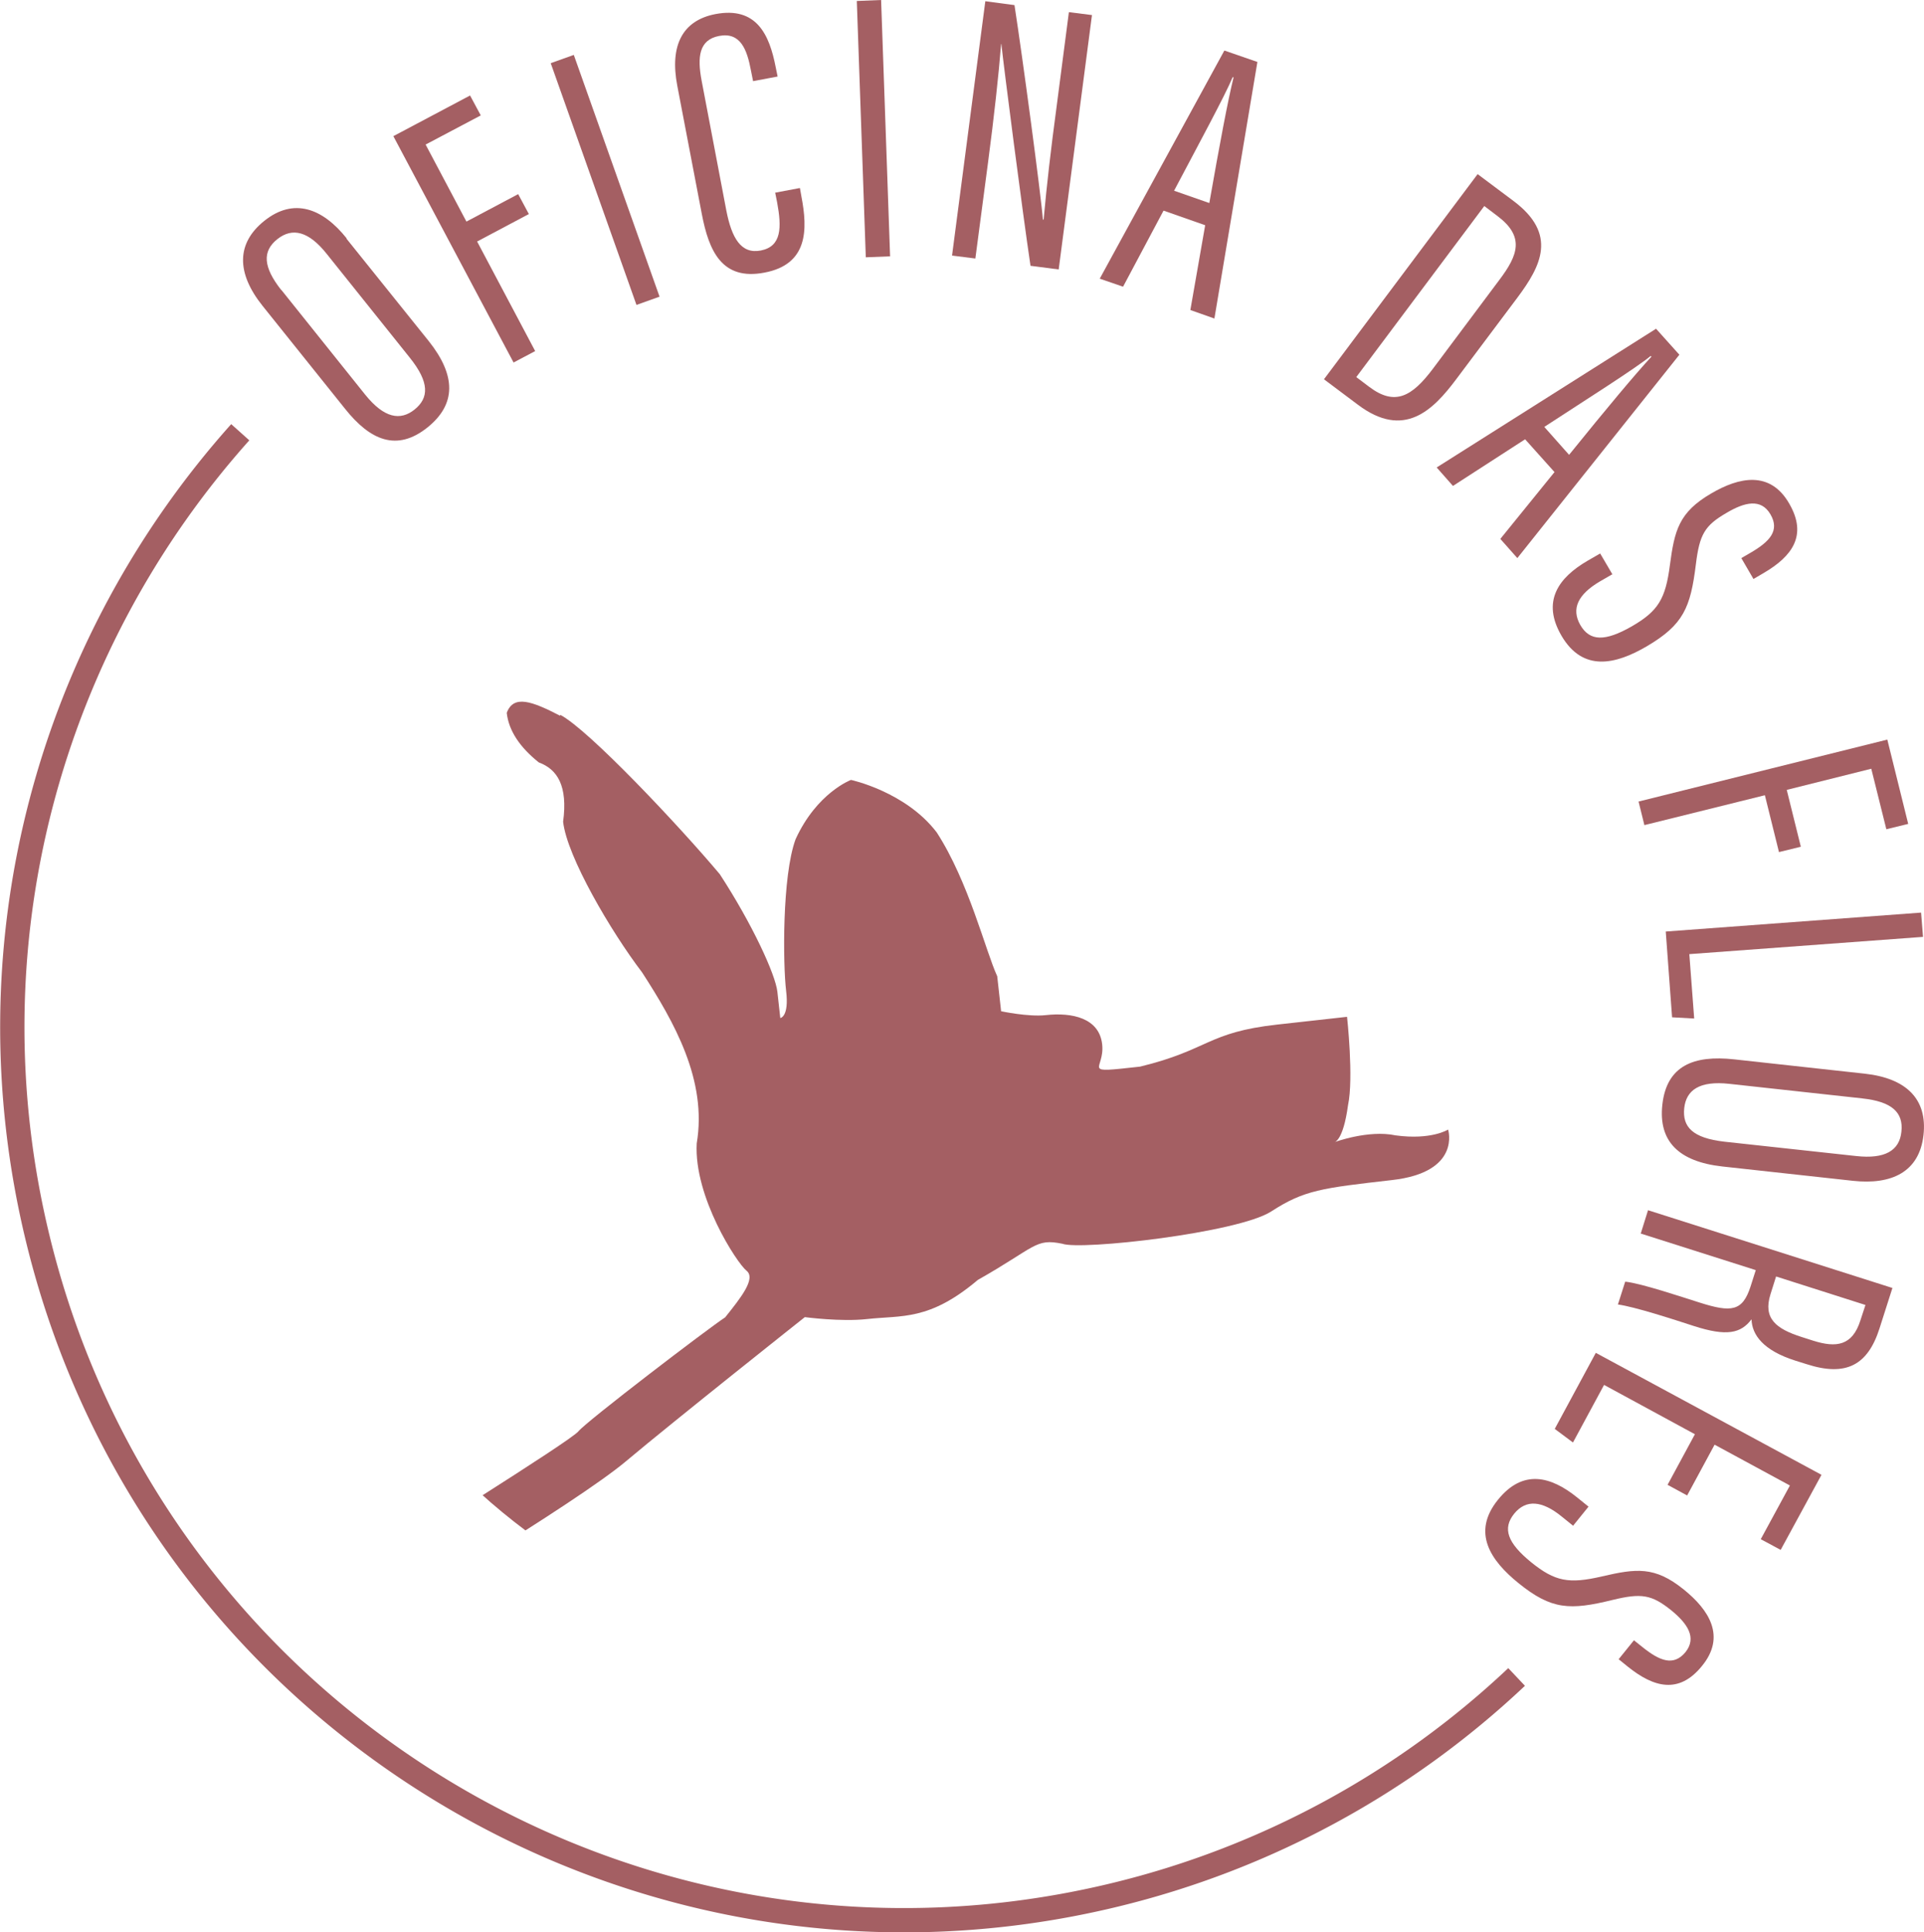<?xml version="1.0" encoding="UTF-8"?>
<svg data-bbox="0.507 0 78.692 79.032" viewBox="0 0 79.2 79.53" xmlns="http://www.w3.org/2000/svg" data-type="ugc">
    <g>
        <defs>
            <clipPath id="c735a6e5-221a-47c3-95bb-e28f1213541e">
                <path d="M63.46 42.06c0 14.442-11.708 26.15-26.15 26.15-14.442 0-26.15-11.708-26.15-26.15 0-14.442 11.708-26.15 26.15-26.15 14.442 0 26.15 11.708 26.15 26.15z"/>
            </clipPath>
        </defs>
        <g clip-path="url(#c735a6e5-221a-47c3-95bb-e28f1213541e)">
            <path d="M23.06 29.46c-1.16-.6-1.92-.88-2.2-.12.08.72.52 1.4 1.32 2.04.76.28 1.2.96 1 2.44.16 1.44 1.97 4.52 3.25 6.2 1.32 2.04 2.69 4.44 2.25 7.04-.12 2.2 1.65 4.92 2.05 5.24.4.32-.24 1.12-.88 1.92-.68.44-5.72 4.29-6.04 4.69-.32.4-7.48 4.85-8.84 5.73-1.21.65-5.43 2.88-7.86 4.16l.25 2.25c2.71-1.41 6.72-3.52 7.17-3.81 1.04-.48 9.24-5.41 11.24-7.1 2-1.68 7.36-5.93 7.36-5.93s1.48.2 2.56.08c1.44-.16 2.56.08 4.56-1.61 2.4-1.36 2.36-1.72 3.48-1.49.76.28 7.24-.45 8.6-1.33 1.36-.88 2.08-.96 4.96-1.29 2.88-.32 2.32-2.08 2.32-2.08s-.68.44-2.16.24c-1.12-.24-2.52.28-2.52.28s.36-.04.56-1.52c.24-1.12-.04-3.64-.04-3.64l-2.88.32c-2.88.32-2.8 1.04-5.64 1.73-2.52.28-1.44.16-1.56-.92s-1.24-1.32-2.32-1.2c-.72.08-1.84-.16-1.84-.16l-.16-1.44c-.48-1.04-1.17-3.88-2.49-5.92-1.28-1.68-3.53-2.16-3.53-2.16s-1.4.52-2.28 2.44c-.56 1.52-.52 5.16-.39 6.24s-.24 1.12-.24 1.12L32 40.82c-.08-.72-1.04-2.8-2.37-4.84-1.68-2-5.41-5.96-6.57-6.56Z" fill="#a45f63" fill-rule="evenodd"/>
        </g>
        <path d="m14.26 9.82 3.39 4.22c1.13 1.42 1.13 2.6-.05 3.55-1.26 1.01-2.36.54-3.4-.77l-3.39-4.23c-1.09-1.36-1.08-2.58.07-3.5 1.21-.97 2.4-.52 3.39.72Zm-2.68 2.11 3.45 4.31c.79.98 1.45 1.08 2.03.62.6-.48.63-1.12-.2-2.15l-3.41-4.26c-.74-.93-1.41-1.1-2.03-.61-.63.5-.59 1.15.16 2.1Z" fill="#a45f63"/>
        <path d="m16.2 5.6 3.15-1.67.44.82-2.27 1.2 1.68 3.17 2.13-1.13.44.82-2.13 1.13 2.39 4.51-.89.47-4.95-9.32Z" fill="#a45f63"/>
        <path d="m23.62 2.26 3.53 9.95-.95.34-3.53-9.95.95-.34Z" fill="#a45f63"/>
        <path d="m32.93 7.75.06.34c.26 1.35.28 2.79-1.52 3.13-1.76.34-2.29-.9-2.58-2.41l-1.01-5.28c-.32-1.67.22-2.69 1.57-2.95 1.69-.32 2.22.84 2.48 2.18l.08.39-1.01.19-.09-.45c-.16-.85-.43-1.58-1.31-1.41-.83.16-.9.87-.72 1.83l1.02 5.36c.22 1.12.6 1.8 1.42 1.64.86-.17.86-.95.67-1.98l-.08-.4 1.01-.19Z" fill="#a45f63"/>
        <path d="m36.27 0 .37 10.55-1 .04L35.27.04l1-.04Z" fill="#a45f63"/>
        <path d="M39.19 10.52 40.56.05l1.2.16c.33 2.12 1.1 7.88 1.17 8.83h.03c.13-1.44.3-2.91.53-4.62L44 .5l.95.12-1.37 10.47-1.16-.15c-.33-2.21-1.1-8.18-1.2-9.13h-.01c-.1 1.27-.29 3-.54 4.89l-.52 3.94-.95-.12Z" fill="#a45f63"/>
        <path d="m47.89 8.68-1.66 3.12-.96-.33 5.13-9.39 1.36.47-1.77 10.56-.99-.35.61-3.49-1.71-.6Zm1.89-.32c.43-2.45.77-4.25 1-5.18h-.04c-.3.73-1.46 2.87-2.41 4.67l1.46.51Z" fill="#a45f63"/>
        <path d="m60.83 7.17 1.47 1.1c1.83 1.37 1.13 2.68.17 3.97l-2.52 3.36c-.97 1.3-2.16 2.48-4.05 1.06l-1.4-1.05 6.33-8.45Zm-5 8.35.53.4c1.06.8 1.76.41 2.63-.75l2.73-3.65c.77-1.02 1.05-1.78-.08-2.63l-.54-.41-5.27 7.04Z" fill="#a45f63"/>
        <path d="M62.78 18.08 59.81 20l-.67-.76 9.03-5.71.96 1.07-6.67 8.37-.7-.79 2.23-2.75-1.21-1.35Zm1.81.64c1.56-1.93 2.74-3.34 3.39-4.04l-.03-.03c-.62.51-2.68 1.81-4.38 2.92l1.02 1.15Z" fill="#a45f63"/>
        <path d="m66.38 23.63-.52.3c-.9.53-1.19 1.12-.81 1.79.39.68 1.02.69 2.12.06 1.09-.63 1.39-1.13 1.57-2.52.19-1.42.36-2.17 1.7-2.95 1.14-.67 2.43-.96 3.22.43.74 1.29.13 2.15-1.07 2.85l-.41.24-.5-.86.38-.22c.79-.46 1.21-.91.82-1.58s-1.07-.5-1.81-.06c-.9.52-1.11.89-1.26 2.11-.22 1.79-.51 2.49-2.02 3.38-1.28.75-2.63 1.07-3.51-.43-.83-1.42-.13-2.39 1.07-3.09l.52-.3.51.87Z" fill="#a45f63"/>
        <path d="m77.69 30.44.86 3.47-.9.22-.62-2.49-3.48.87.58 2.34-.9.22-.58-2.34-4.96 1.23-.24-.97 10.24-2.55Z" fill="#a45f63"/>
        <path d="m79.08 37.56.08 1-9.62.71.2 2.65-.91-.05-.26-3.53 10.52-.78Z" fill="#a45f63"/>
        <path d="m76.28 48.6-5.38-.59c-1.8-.2-2.64-1.04-2.47-2.55.18-1.6 1.29-2.04 2.95-1.86l5.38.59c1.73.19 2.58 1.06 2.42 2.52-.17 1.54-1.33 2.06-2.9 1.89Zm.4-3.39-5.48-.6c-1.25-.14-1.79.26-1.87 1-.08.77.34 1.23 1.66 1.38l5.42.59c1.18.13 1.78-.22 1.86-1 .09-.8-.4-1.24-1.6-1.37Z" fill="#a45f63"/>
        <path d="m72.29 52.28-4.75-1.51.3-.96 10.06 3.2-.53 1.66c-.48 1.51-1.37 2-2.99 1.48L73.9 56c-1.32-.42-1.78-1.06-1.8-1.7-.44.58-1.02.71-2.36.28-.86-.28-2.46-.8-3.14-.89l.3-.94c.67.07 2.36.64 3.06.86 1.32.42 1.77.36 2.1-.66l.22-.69Zm.82.26-.23.73c-.31.99.22 1.42 1.29 1.76l.47.15c.95.3 1.61.21 1.94-.83l.21-.64-3.67-1.17Z" fill="#a45f63"/>
        <path d="m68.64 61.12 1.13-2.09L66.03 57l-1.28 2.37-.75-.56 1.69-3.13 9.29 5.02-1.68 3.09-.82-.44 1.2-2.21-3.1-1.68-1.13 2.09-.81-.44Z" fill="#a45f63"/>
        <path d="m64.76 62.8-.47-.38c-.81-.66-1.47-.72-1.96-.12-.49.61-.28 1.2.7 2 .98.79 1.55.9 2.92.58 1.39-.32 2.16-.43 3.36.54 1.03.83 1.76 1.93.74 3.16-.94 1.15-1.97.88-3.05.01l-.37-.3.63-.78.35.28c.71.57 1.28.8 1.77.21.48-.6.08-1.18-.58-1.72-.81-.65-1.23-.72-2.42-.43-1.75.43-2.51.41-3.87-.69-1.15-.93-1.94-2.08-.85-3.43 1.03-1.28 2.18-.97 3.26-.1l.47.38-.63.78Z" fill="#a45f63"/>
        <path d="M62.43 69.02a36.663 36.663 0 0 1-16.5 8.96C26.23 82.78 6.36 70.7 1.56 51c-2.98-12.22.54-24.5 8.33-33.21" stroke="#a45f63" stroke-miterlimit="10" fill="none"/>
    </g>
</svg>

